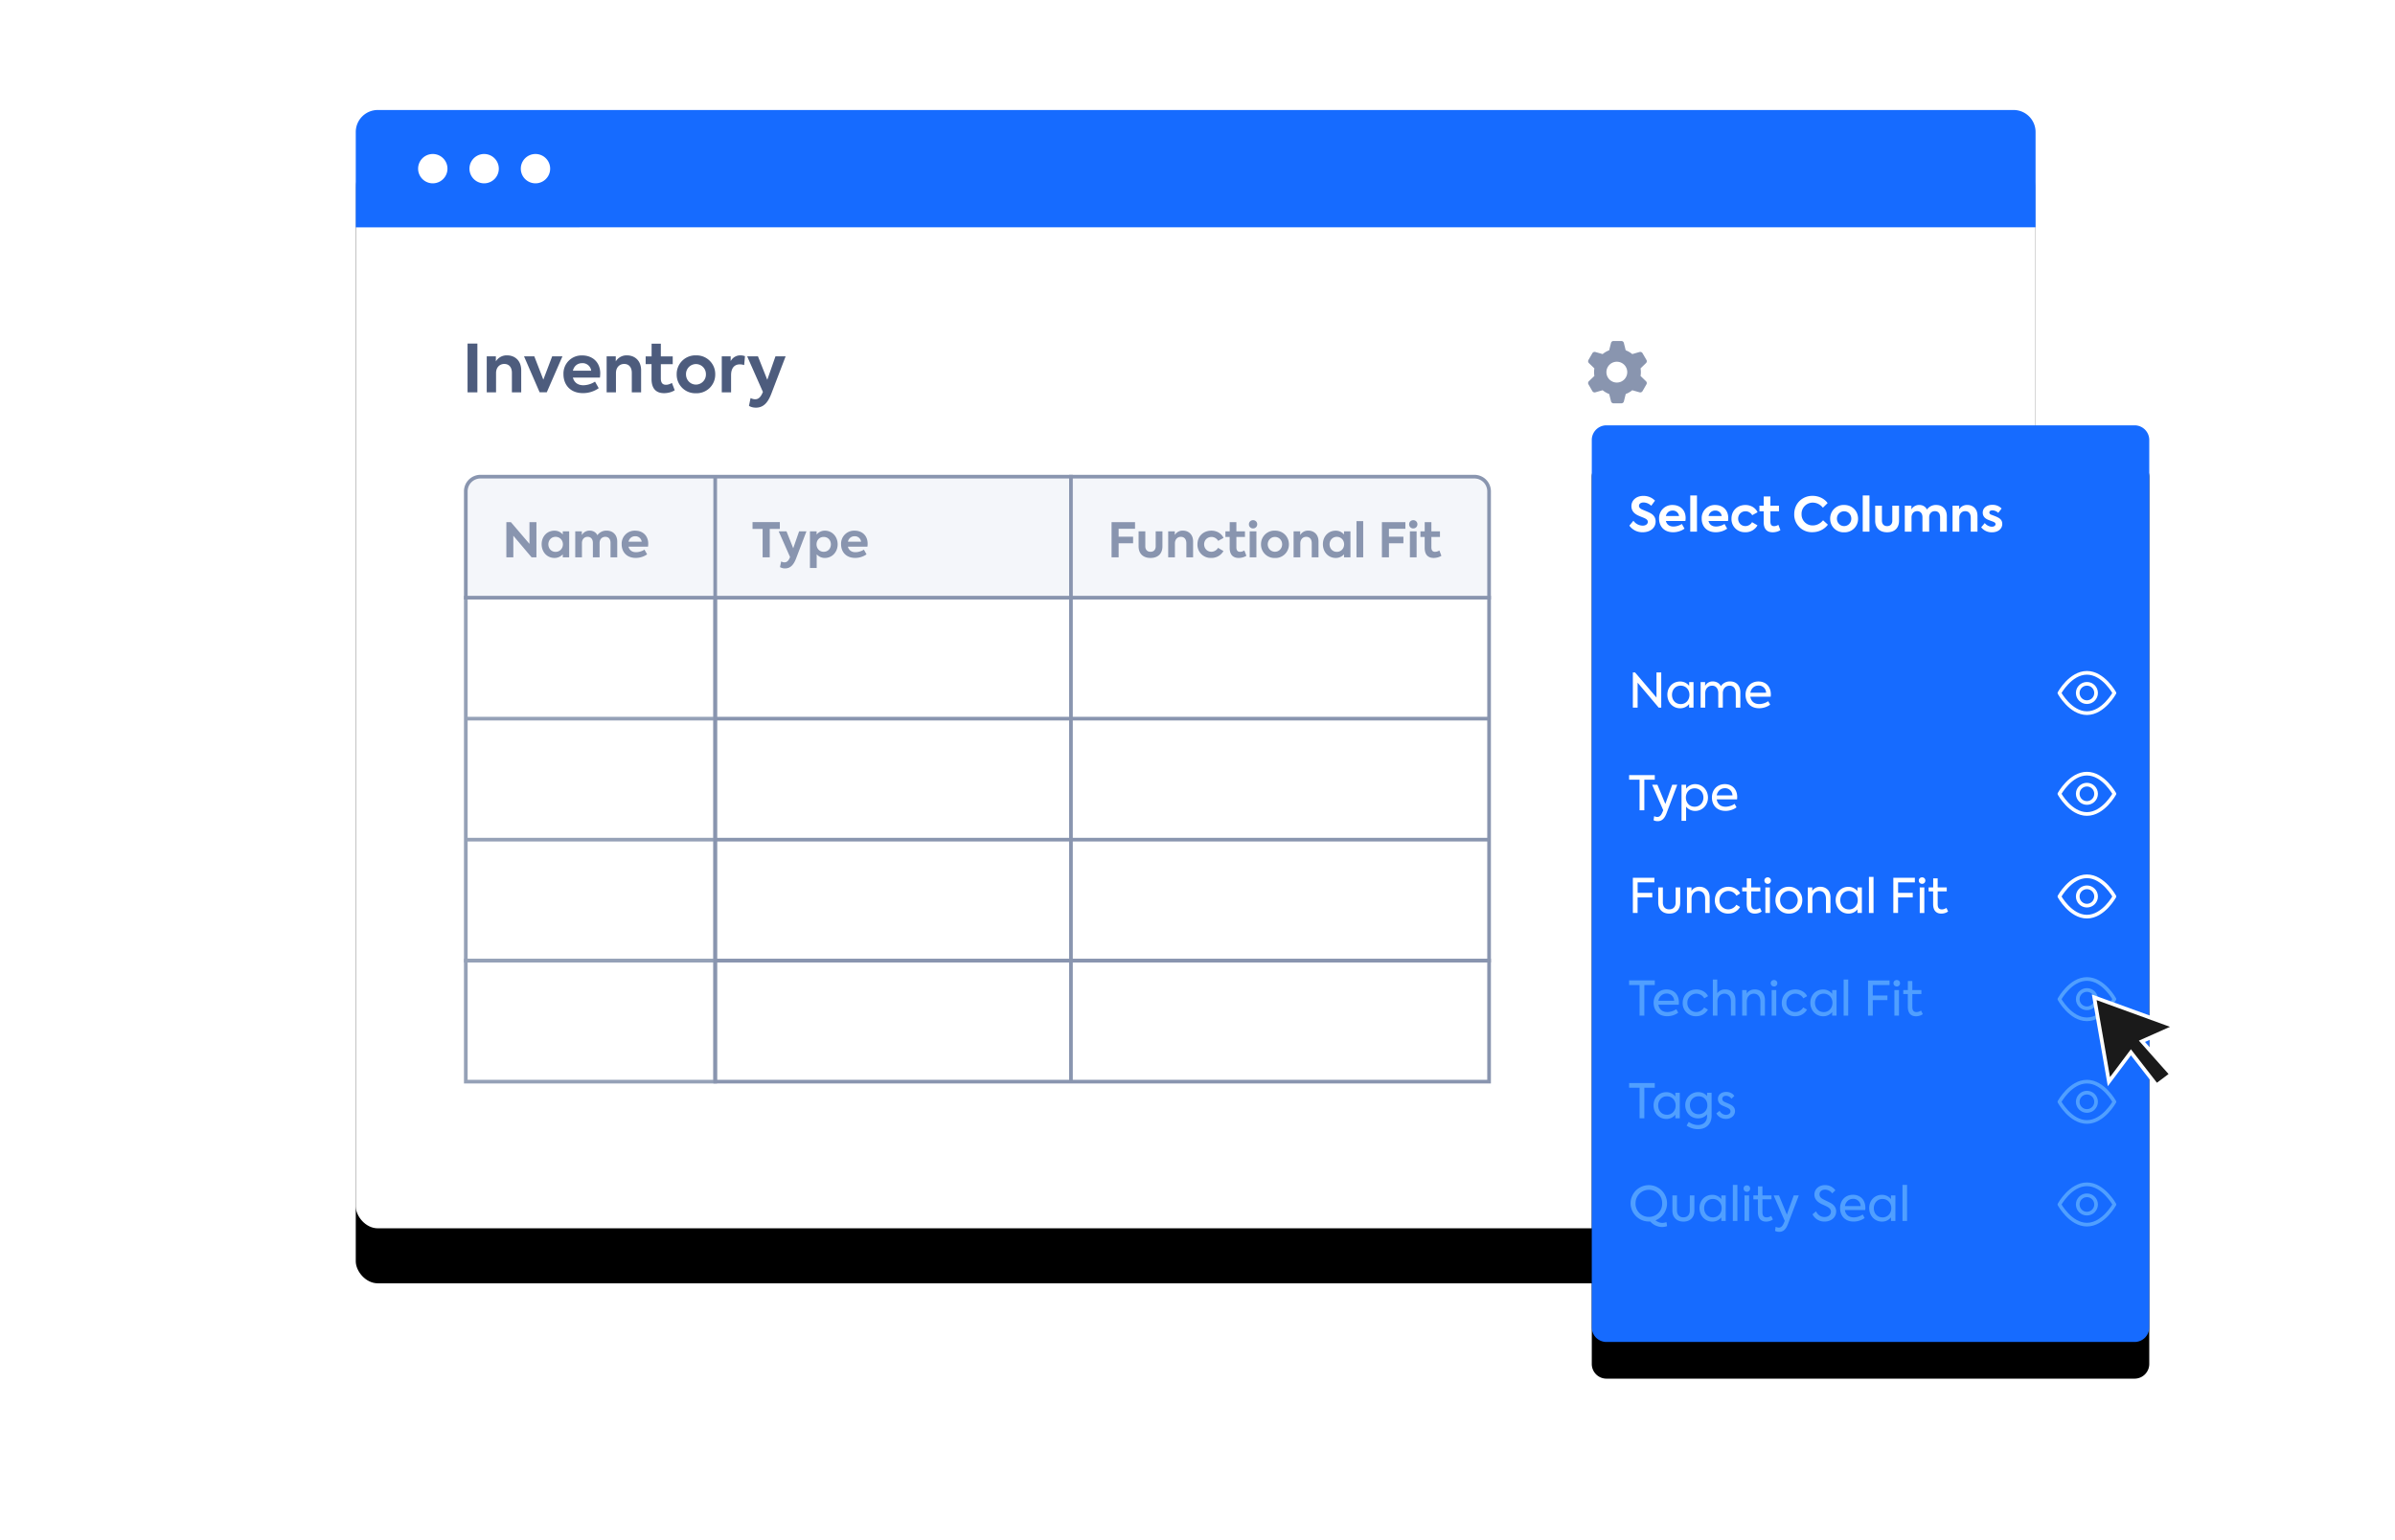 <svg width="653" height="420" xmlns="http://www.w3.org/2000/svg" xmlns:xlink="http://www.w3.org/1999/xlink"><defs><rect id="b" x="97" y="30" width="458" height="305" rx="6"/><filter x="-13.1%" y="-14.8%" width="126.2%" height="139.3%" filterUnits="objectBoundingBox" id="a"><feOffset dy="15" in="SourceAlpha" result="shadowOffsetOuter1"/><feGaussianBlur stdDeviation="17.5" in="shadowOffsetOuter1" result="shadowBlurOuter1"/><feColorMatrix values="0 0 0 0 0.157 0 0 0 0 0.204 0 0 0 0 0.31 0 0 0 0.2 0" in="shadowBlurOuter1"/></filter><path d="M438 116h144a4 4 0 0 1 4 4v242a4 4 0 0 1-4 4H438a4 4 0 0 1-4-4V120a4 4 0 0 1 4-4z" id="d"/><filter x="-24%" y="-10.6%" width="148%" height="129.2%" filterUnits="objectBoundingBox" id="c"><feMorphology radius=".5" operator="dilate" in="SourceAlpha" result="shadowSpreadOuter1"/><feOffset dy="10" in="shadowSpreadOuter1" result="shadowOffsetOuter1"/><feGaussianBlur stdDeviation="10" in="shadowOffsetOuter1" result="shadowBlurOuter1"/><feColorMatrix values="0 0 0 0 0.157 0 0 0 0 0.204 0 0 0 0 0.31 0 0 0 0.4 0" in="shadowBlurOuter1"/></filter></defs><g fill="none" fill-rule="evenodd"><use fill="#000" filter="url(#a)" xlink:href="#b"/><use fill="#FFF" xlink:href="#b"/><path stroke="#95A1B7" stroke-linecap="square" d="M127 163h68v33h-68zM127 196h68v33h-68zM127 229h68v33h-68z"/><path stroke="#8995AF" stroke-linecap="square" d="M195 163h97v33h-97zM195 196h97v33h-97zM195 229h97v33h-97zM292 163h114v33H292zM292 196h114v33H292zM292 229h114v33H292z"/><path stroke="#95A1B7" stroke-linecap="square" d="M127 262h68v33h-68z"/><path stroke="#8995AF" stroke-linecap="square" d="M195 262h97v33h-97zM292 262h114v33H292z"/><path d="M131 130h64v33h-68v-29a4 4 0 0 1 4-4zM195 130h97v33h-97z" stroke="#8995AF" fill="#F4F6FA" stroke-linecap="square"/><path d="M207.93 144.25h-2.75v-1.86h7.44v1.86h-2.75V152h-1.94v-7.75zm9.95.66h2l-2.84 7.44c-.68 1.74-1.56 2.67-3 2.67a2.6 2.6 0 0 1-1.37-.36l.31-1.53c.28.13.59.24.91.24.59 0 1.02-.34 1.38-1.12l.14-.33-3.1-7h2.13l1.83 4.61 1.61-4.62zm7.02-.18c2.03 0 3.49 1.67 3.49 3.72 0 2.06-1.46 3.72-3.5 3.72-.99 0-1.7-.43-2.22-.99v3.73h-1.84v-10h1.82v.88a2.89 2.89 0 0 1 2.25-1.06zm-.32 5.76c1.18 0 1.96-.9 1.96-2.03 0-1.11-.78-2.02-1.96-2.02-1.17 0-1.95.9-1.95 2.02s.78 2.03 1.95 2.03zm11.98-2.2c0 .3-.02.55-.06.81h-5.32c.22.86.86 1.5 2.07 1.5.78 0 1.69-.29 2.29-.7l.72 1.28c-.67.5-1.78.98-3.09.98-2.65 0-3.85-1.81-3.85-3.7a3.56 3.56 0 0 1 3.7-3.73c2.01 0 3.54 1.32 3.54 3.56zm-3.55-2.04c-.92 0-1.6.56-1.83 1.49h3.6a1.71 1.71 0 0 0-1.77-1.49zM144.36 142.4h1.9v9.6h-1.32l-4.98-5.89V152h-1.9v-9.6h1.23l5.07 5.93v-5.94zm9.08 2.51h1.75V152h-1.75v-.82a3 3 0 0 1-2.26.99c-2.05 0-3.5-1.64-3.5-3.74 0-2.14 1.49-3.7 3.5-3.7 1 0 1.73.45 2.26 1.03v-.84zm-1.96 5.6c1.17 0 2-.94 2-2.06 0-1.1-.83-2.04-2-2.04-1.18 0-1.97.94-1.97 2.04 0 1.13.8 2.06 1.97 2.06zm13.93-5.79c1.6 0 2.88 1.05 2.88 3V152h-1.83v-3.94c0-1.12-.6-1.65-1.42-1.65-.9 0-1.56.65-1.56 1.7V152h-1.83v-3.93c0-1.06-.57-1.66-1.43-1.66-.87 0-1.55.62-1.55 1.72V152h-1.83v-7.09h1.8v1.02a2.4 2.4 0 0 1 2.15-1.21c.84 0 1.68.39 2.08 1.25a3 3 0 0 1 2.53-1.25zm11.33 3.57c0 .3-.03.55-.06.81h-5.32c.22.86.86 1.5 2.07 1.5.78 0 1.69-.29 2.28-.7l.73 1.28c-.67.5-1.78.98-3.1.98-2.64 0-3.84-1.81-3.84-3.7a3.56 3.56 0 0 1 3.7-3.73c2 0 3.54 1.32 3.54 3.56zm-3.55-2.04c-.92 0-1.61.56-1.83 1.49h3.6a1.71 1.71 0 0 0-1.77-1.49z" fill="#8995AF" fill-rule="nonzero"/><path d="M292 130h110a4 4 0 0 1 4 4v29H292v-33z" stroke="#8995AF" fill="#F4F6FA" stroke-linecap="square"/><path d="M303.07 152v-9.6h6.4v1.81H305v2.16h3.94v1.8h-3.94V152h-1.92zm10.62.17c-2 0-3.25-1.16-3.25-3.16v-4.1h1.83v4.1c0 .88.52 1.48 1.42 1.48.9 0 1.41-.6 1.41-1.48v-4.1h1.84v4.1c0 2.02-1.25 3.16-3.25 3.16zm4.82-.17v-7.09h1.8v1a2.48 2.48 0 0 1 2.22-1.19c1.43 0 2.77.95 2.77 2.95V152h-1.84v-3.84c0-1.14-.6-1.75-1.5-1.75-.95 0-1.62.73-1.62 1.8V152h-1.83zm11.74.16a3.58 3.58 0 0 1-3.76-3.7c0-2.17 1.56-3.73 3.81-3.73 1.4 0 2.7.7 3.3 1.98l-1.47.8a2.11 2.11 0 0 0-1.8-1.07c-1.16 0-2.02.87-2.02 2.01 0 1.16.85 2.03 1.98 2.03.75 0 1.5-.46 1.8-1.07l1.49.87a3.7 3.7 0 0 1-3.33 1.88zm9.03-2.02l.55 1.44c-.56.38-1.37.59-2.1.59-1.62 0-2.46-.96-2.46-2.8v-2.92h-1.16v-1.53h1.17v-2.51h1.82v2.5h2.34v1.54h-2.34v2.8c0 .83.31 1.25 1 1.25.46 0 .83-.16 1.18-.36zm2.37-6.02a1.1 1.1 0 0 1-1.13-1.13c0-.64.5-1.12 1.13-1.12.64 0 1.13.48 1.13 1.12 0 .65-.5 1.13-1.13 1.13zm.91 7.88h-1.83v-7.09h1.83V152zm5.06.18a3.66 3.66 0 0 1-3.8-3.73 3.67 3.67 0 0 1 3.8-3.73c2.26 0 3.8 1.69 3.8 3.73a3.66 3.66 0 0 1-3.8 3.73zm0-1.7c1.1 0 1.96-.9 1.96-2.03 0-1.12-.86-2.01-1.96-2.01s-1.97.9-1.97 2.01c0 1.13.86 2.03 1.97 2.03zm5.08 1.52v-7.09h1.8v1a2.48 2.48 0 0 1 2.22-1.19c1.43 0 2.77.95 2.77 2.95V152h-1.84v-3.84c0-1.14-.6-1.75-1.5-1.75-.95 0-1.62.73-1.62 1.8V152h-1.83zm13.75-7.09h1.75V152h-1.75v-.82a3 3 0 0 1-2.26.99c-2.05 0-3.5-1.64-3.5-3.74 0-2.14 1.49-3.7 3.5-3.7 1 0 1.73.45 2.26 1.03v-.84zm-1.96 5.6c1.17 0 1.99-.94 1.99-2.06 0-1.1-.82-2.04-1.99-2.04-1.18 0-1.98.94-1.98 2.04 0 1.13.81 2.06 1.98 2.06zm7.19 1.49h-1.83v-9.88h1.83V152zm5.1 0v-9.6h6.4v1.81h-4.48v2.16h3.94v1.8h-3.94V152h-1.92zm8.55-7.88a1.1 1.1 0 0 1-1.13-1.13c0-.64.5-1.12 1.13-1.12.64 0 1.13.48 1.13 1.12 0 .65-.5 1.13-1.13 1.13zm.91 7.88h-1.83v-7.09h1.83V152zm6.21-1.86l.55 1.44c-.56.38-1.37.59-2.1.59-1.62 0-2.46-.96-2.46-2.8v-2.92h-1.16v-1.53h1.17v-2.51h1.82v2.5h2.34v1.54h-2.34v2.8c0 .83.31 1.25 1 1.25.46 0 .83-.16 1.18-.36z" fill="#8995AF" fill-rule="nonzero"/><path d="M103 30h446a6 6 0 0 1 6 6v26H97V36a6 6 0 0 1 6-6z" fill="#166BFF"/><path d="M118 50a4 4 0 1 1 0-8 4 4 0 0 1 0 8zm14 0a4 4 0 1 1 0-8 4 4 0 0 1 0 8zm14 0a4 4 0 1 1 0-8 4 4 0 0 1 0 8z" fill="#FFF"/><path d="M447.3 102.53a6.39 6.39 0 0 0 0-2.06l1.48-1.44a.7.7 0 0 0 .13-.86l-1.07-1.84a.72.72 0 0 0-.81-.33l-1.99.57a6.4 6.4 0 0 0-1.79-1.03l-.5-2a.7.7 0 0 0-.69-.54h-2.12a.7.7 0 0 0-.7.54l-.5 2a6.4 6.4 0 0 0-1.78 1.03l-1.99-.57a.72.72 0 0 0-.81.33l-1.06 1.84a.7.7 0 0 0 .12.86l1.49 1.44a6.39 6.39 0 0 0 0 2.06l-1.5 1.44a.7.7 0 0 0-.11.86l1.06 1.84a.71.71 0 0 0 .8.33l2-.57a6.4 6.4 0 0 0 1.79 1.03l.5 2a.7.7 0 0 0 .69.54h2.12a.7.7 0 0 0 .7-.54l.5-2a6.4 6.4 0 0 0 1.78-1.03l1.99.57.2.02c.25 0 .48-.13.61-.35l1.06-1.84a.7.7 0 0 0-.12-.86l-1.49-1.44zm-6.3 1.8a2.84 2.84 0 1 1 0-5.67 2.84 2.84 0 0 1 0 5.67z" fill="#8995AF"/><use fill="#000" filter="url(#c)" xlink:href="#d"/><use fill="#166BFF" xlink:href="#d"/><path d="M447.89 145.16a4.32 4.32 0 0 1-3.64-1.8l1.1-1.34a3.15 3.15 0 0 0 2.55 1.34c.8 0 1.38-.43 1.38-1.03 0-.48-.38-.76-.87-1-.61-.28-1.4-.52-2.08-.9-.85-.47-1.52-1.19-1.52-2.39 0-1.58 1.32-2.8 3.27-2.8 1.12 0 2.26.39 3.16 1.3l-1.03 1.4c-.57-.6-1.44-.9-2.1-.9-.77 0-1.24.38-1.24.93 0 .48.4.75.78.95.51.23 1.47.6 2.12.92.94.45 1.64 1.17 1.64 2.4 0 1.7-1.42 2.92-3.52 2.92zm11.7-3.87c0 .3-.03.55-.07.81h-5.31c.22.86.85 1.5 2.06 1.5.78 0 1.7-.29 2.29-.7l.73 1.28c-.68.5-1.78.98-3.1.98-2.65 0-3.84-1.81-3.84-3.7a3.56 3.56 0 0 1 3.69-3.73c2.01 0 3.55 1.32 3.55 3.56zm-3.55-2.04c-.93 0-1.61.56-1.84 1.49h3.6a1.71 1.71 0 0 0-1.76-1.49zm6.64 5.75h-1.83v-9.88h1.83V145zm8.53-3.7c0 .28-.03.54-.07.8h-5.31c.22.86.86 1.5 2.06 1.5.78 0 1.7-.29 2.3-.7l.72 1.28c-.68.5-1.78.98-3.1.98-2.65 0-3.84-1.81-3.84-3.7a3.56 3.56 0 0 1 3.69-3.73c2.01 0 3.55 1.32 3.55 3.56zm-3.55-2.05c-.92 0-1.61.56-1.83 1.49h3.6a1.71 1.71 0 0 0-1.77-1.49zm8.19 5.9a3.58 3.58 0 0 1-3.76-3.7c0-2.16 1.56-3.72 3.81-3.72 1.4 0 2.7.7 3.3 1.98l-1.46.8a2.11 2.11 0 0 0-1.81-1.07c-1.16 0-2.02.87-2.02 2.01 0 1.16.85 2.03 1.98 2.03.75 0 1.5-.46 1.8-1.07l1.49.87a3.7 3.7 0 0 1-3.33 1.88zm9.03-2l.55 1.43c-.56.38-1.36.59-2.1.59-1.62 0-2.46-.96-2.46-2.8v-2.92h-1.16v-1.53h1.17v-2.51h1.82v2.5h2.34v1.54h-2.34v2.8c0 .83.31 1.25 1 1.25.46 0 .83-.16 1.19-.36zm9.26 2a4.78 4.78 0 0 1-4.94-4.92c0-2.97 2.26-5 4.97-5 1.78 0 3.3.81 4.13 1.98l-1.29 1.26a3.52 3.52 0 0 0-2.74-1.39 3.04 3.04 0 0 0-3.07 3.15 2.98 2.98 0 0 0 3.06 3.07c1.13 0 2.12-.56 2.8-1.4l1.32 1.2a5.25 5.25 0 0 1-4.24 2.04zm8.66.03a3.66 3.66 0 0 1-3.8-3.73 3.67 3.67 0 0 1 3.8-3.73c2.26 0 3.8 1.69 3.8 3.73a3.66 3.66 0 0 1-3.8 3.73zm0-1.7c1.1 0 1.96-.9 1.96-2.03 0-1.12-.86-2.01-1.96-2.01s-1.96.9-1.96 2.01c0 1.13.85 2.03 1.96 2.03zm6.91 1.52h-1.83v-9.88h1.83V145zm4.81.17c-1.98 0-3.25-1.16-3.25-3.16v-4.1h1.84v4.1c0 .88.52 1.48 1.41 1.48.9 0 1.42-.6 1.42-1.48v-4.1h1.83v4.1c0 2.02-1.24 3.16-3.25 3.16zm13.4-7.45c1.6 0 2.88 1.05 2.88 3V145h-1.83v-3.94c0-1.12-.6-1.65-1.42-1.65-.9 0-1.56.65-1.56 1.7V145h-1.83v-3.93c0-1.06-.57-1.66-1.43-1.66-.87 0-1.55.62-1.55 1.72V145h-1.83v-7.09h1.8v1.02a2.4 2.4 0 0 1 2.15-1.21c.85 0 1.68.39 2.08 1.25a3 3 0 0 1 2.53-1.25zm4.45 7.28v-7.09h1.8v1a2.48 2.48 0 0 1 2.22-1.19c1.43 0 2.77.95 2.77 2.95V145h-1.83v-3.84c0-1.14-.61-1.75-1.5-1.75-.96 0-1.62.73-1.62 1.8V145h-1.84zm10.73.18a3.66 3.66 0 0 1-2.93-1.36l.98-1.16c.5.61 1.25.99 1.96.99.56 0 .98-.29.98-.7 0-.25-.17-.45-.51-.6-.39-.18-1.33-.48-1.75-.7-.81-.4-1.23-1.02-1.23-1.84 0-1.23 1.04-2.13 2.65-2.13.91 0 1.8.3 2.49 1.01l-.91 1.19a2.4 2.4 0 0 0-1.63-.7c-.5 0-.8.27-.8.6 0 .24.15.49.62.64.44.17 1.14.4 1.7.7.8.4 1.2.95 1.2 1.79 0 1.28-1.1 2.27-2.82 2.27z" fill="#FFF" fill-rule="nonzero"/><g fill-rule="nonzero"><path d="M451.64 183.4h1.3v9.6h-.69l-5.75-6.81V193h-1.3v-9.6h.6l5.84 6.84v-6.85zm8.9 2.63h1.2V193h-1.2v-.99a3.06 3.06 0 0 1-2.45 1.16c-2 0-3.48-1.61-3.48-3.7s1.48-3.6 3.48-3.6a3.1 3.1 0 0 1 2.46 1.18v-1.02zm-2.3 6c1.45 0 2.39-1.15 2.39-2.53 0-1.35-.94-2.5-2.4-2.5-1.45 0-2.36 1.15-2.36 2.52 0 1.36.9 2.5 2.36 2.5zm13.49-6.18c1.69 0 2.78 1.16 2.78 3V193h-1.25v-3.95c0-1.33-.66-2.04-1.67-2.04-1.1 0-1.86.83-1.86 2.06V193h-1.24v-3.93c0-1.3-.65-2.06-1.69-2.06-1.08 0-1.87.82-1.87 2.09v3.9h-1.25v-6.97h1.22v1.03a2.3 2.3 0 0 1 2.11-1.21c.91 0 1.8.45 2.18 1.3a2.92 2.92 0 0 1 2.54-1.3zm11.09 3.54c0 .28-.03.46-.04.63h-5.55c.18 1.07.9 2 2.44 2 .83 0 1.8-.32 2.43-.79l.54.95c-.63.5-1.76.98-3 .98-2.63 0-3.71-1.85-3.71-3.67 0-2.07 1.41-3.63 3.52-3.63 1.94 0 3.37 1.32 3.37 3.53zm-3.37-2.42c-1.17 0-2.01.83-2.22 1.97h4.3a2 2 0 0 0-2.08-1.97zm-32.42 25.68h-2.85v-1.26h7v1.26h-2.85V221h-1.3v-8.35zm8.9 1.38h1.38l-2.92 7.75c-.6 1.6-1.37 2.18-2.42 2.18-.46 0-.85-.1-1.12-.27l.16-1.1c.24.11.56.22.84.22.56 0 1-.33 1.38-1.23l.26-.6-3.03-6.95h1.44l2.16 5.23 1.87-5.23zm6.27-.17c2 0 3.48 1.64 3.48 3.66 0 2.02-1.48 3.65-3.5 3.65a3.09 3.09 0 0 1-2.46-1.18v3.88h-1.25v-9.84h1.25v1.05a3.11 3.11 0 0 1 2.48-1.22zm-.16 6.16c1.46 0 2.4-1.14 2.4-2.52 0-1.36-.94-2.5-2.4-2.5-1.45 0-2.38 1.15-2.38 2.5 0 1.38.93 2.52 2.38 2.52zm11.61-2.63c0 .28-.02.46-.04.63h-5.55c.18 1.07.9 2 2.45 2 .83 0 1.8-.32 2.43-.79l.53.95c-.62.5-1.75.98-2.99.98-2.64 0-3.72-1.85-3.72-3.67 0-2.07 1.42-3.63 3.53-3.63 1.93 0 3.36 1.32 3.36 3.53zm-3.36-2.42c-1.17 0-2.02.83-2.23 1.97h4.3a2 2 0 0 0-2.07-1.97zM445.2 249v-9.6h5.87v1.25h-4.57v2.85h3.99v1.26h-4V249h-1.3zm9.92.17c-1.82 0-3-1.16-3-2.98v-4.16h1.26v4.12c0 1.13.63 1.86 1.74 1.86 1.12 0 1.75-.73 1.75-1.86v-4.12h1.24v4.16c0 1.85-1.13 2.98-3 2.98zm4.83-.17v-6.97h1.23v.99c.41-.74 1.22-1.17 2.2-1.17 1.45 0 2.76.94 2.76 2.92V249h-1.23v-3.87c0-1.4-.77-2.12-1.78-2.12-1.14 0-1.93.88-1.93 2.13V249h-1.25zm11.29.16a3.52 3.52 0 0 1-3.68-3.64c0-2.14 1.55-3.66 3.74-3.66 1.37 0 2.63.7 3.16 1.82l-1.03.6a2.49 2.49 0 0 0-2.13-1.27 2.43 2.43 0 0 0-2.48 2.5 2.4 2.4 0 0 0 2.42 2.5c.87 0 1.77-.53 2.16-1.25l1.04.6a3.63 3.63 0 0 1-3.2 1.8zm8.62-1.54l.46.96c-.5.4-1.2.59-1.85.59-1.51 0-2.23-.99-2.23-2.61v-3.46h-1.23v-1.07h1.25v-2.47h1.22v2.47h2.47v1.07h-2.47v3.55c0 .84.3 1.37 1.13 1.37.44 0 .87-.16 1.25-.4zm2.12-6.58a.88.88 0 0 1-.91-.9c0-.49.39-.86.9-.86.49 0 .89.37.89.87 0 .52-.4.9-.88.9zm.6 7.96h-1.25v-6.97h1.24V249zm5.17.17a3.57 3.57 0 0 1-3.67-3.67c0-2 1.51-3.65 3.67-3.65a3.58 3.58 0 0 1 3.65 3.65c0 2.04-1.5 3.67-3.65 3.67zm0-1.15c1.35 0 2.4-1.14 2.4-2.52 0-1.35-1.05-2.5-2.4-2.5a2.45 2.45 0 0 0-2.4 2.5 2.46 2.46 0 0 0 2.4 2.52zm5.15.98v-6.97h1.22v.99c.41-.74 1.22-1.17 2.2-1.17 1.45 0 2.76.94 2.76 2.92V249h-1.23v-3.87c0-1.4-.77-2.12-1.78-2.12-1.13 0-1.93.88-1.93 2.13V249h-1.24zm13.54-6.97h1.2V249h-1.2v-.99a3.06 3.06 0 0 1-2.46 1.16c-2 0-3.48-1.61-3.48-3.7s1.48-3.6 3.48-3.6a3.1 3.1 0 0 1 2.46 1.18v-1.02zm-2.31 6c1.45 0 2.39-1.15 2.39-2.53 0-1.35-.94-2.5-2.4-2.5-1.45 0-2.36 1.15-2.36 2.52 0 1.36.91 2.5 2.37 2.5zm6.7.97h-1.26v-9.84h1.25V249zm5.39 0v-9.6h5.87v1.25h-4.57v2.85h3.99v1.26h-4V249h-1.3zm7.85-7.96a.88.88 0 0 1-.91-.9c0-.49.39-.86.91-.86.48 0 .88.37.88.87 0 .52-.4.9-.88.9zm.6 7.96h-1.25v-6.97h1.25V249zm6.02-1.38l.46.96c-.5.4-1.2.59-1.85.59-1.51 0-2.23-.99-2.23-2.61v-3.46h-1.23v-1.07h1.25v-2.47h1.22v2.47h2.47v1.07h-2.47v3.55c0 .84.3 1.37 1.13 1.37.44 0 .87-.16 1.25-.4z" fill="#FFF"/><path d="M447.03 268.65h-2.85v-1.26h7v1.26h-2.85V277h-1.3v-8.35zm10.72 4.74c0 .28-.02.46-.03.63h-5.56c.19 1.07.9 2 2.45 2 .83 0 1.8-.32 2.43-.79l.53.95c-.62.5-1.75.98-2.99.98-2.64 0-3.72-1.85-3.72-3.67 0-2.07 1.42-3.63 3.53-3.63 1.93 0 3.36 1.32 3.36 3.53zm-3.36-2.42c-1.17 0-2.02.83-2.23 1.97h4.3a2 2 0 0 0-2.07-1.97zm8.08 6.19a3.52 3.52 0 0 1-3.68-3.64c0-2.14 1.55-3.66 3.75-3.66 1.36 0 2.62.7 3.16 1.82l-1.03.6a2.49 2.49 0 0 0-2.13-1.27 2.43 2.43 0 0 0-2.48 2.5 2.4 2.4 0 0 0 2.41 2.5c.87 0 1.77-.53 2.16-1.25l1.04.6a3.63 3.63 0 0 1-3.2 1.8zm4.54-.16v-9.84h1.2v3.73a2.65 2.65 0 0 1 2.22-1.04c1.44 0 2.74.94 2.74 2.92V277h-1.23v-3.87c0-1.42-.76-2.12-1.77-2.12-1.13 0-1.91.87-1.91 2.12V277H467zm8 0v-6.97h1.23v.99c.42-.74 1.22-1.17 2.21-1.17 1.44 0 2.76.94 2.76 2.92V277h-1.24v-3.87c0-1.4-.77-2.12-1.78-2.12-1.13 0-1.92.88-1.92 2.13V277h-1.25zm8.7-7.96a.88.88 0 0 1-.92-.9c0-.49.4-.86.91-.86.48 0 .89.37.89.87 0 .52-.4.9-.89.9zm.59 7.96h-1.25v-6.97h1.25V277zm5.19.16a3.52 3.52 0 0 1-3.68-3.64c0-2.14 1.54-3.66 3.74-3.66 1.37 0 2.63.7 3.16 1.82l-1.03.6a2.49 2.49 0 0 0-2.13-1.27 2.43 2.43 0 0 0-2.48 2.5 2.4 2.4 0 0 0 2.42 2.5c.87 0 1.77-.53 2.16-1.25l1.04.6a3.63 3.63 0 0 1-3.2 1.8zm10.05-7.13h1.2V277h-1.2v-.99a3.06 3.06 0 0 1-2.46 1.16c-2 0-3.49-1.61-3.49-3.7s1.49-3.6 3.49-3.6a3.1 3.1 0 0 1 2.46 1.18v-1.02zm-2.32 6c1.46 0 2.4-1.15 2.4-2.53 0-1.35-.94-2.5-2.4-2.5-1.45 0-2.36 1.15-2.36 2.52 0 1.36.9 2.5 2.36 2.5zm6.7.97h-1.25v-9.84h1.25V277zm5.4 0v-9.6h5.87v1.25h-4.58v2.85h4v1.26h-4V277h-1.3zm7.84-7.96a.88.88 0 0 1-.9-.9c0-.49.38-.86.9-.86.49 0 .89.37.89.87 0 .52-.4.9-.89.9zm.6 7.96h-1.25v-6.97h1.25V277zm6.02-1.38l.47.96c-.5.4-1.2.59-1.86.59-1.5 0-2.22-.99-2.22-2.61v-3.46h-1.24v-1.07h1.25v-2.47h1.22v2.47h2.47v1.07h-2.47v3.55c0 .84.3 1.37 1.13 1.37.44 0 .87-.16 1.25-.4zm-76.75 21.03h-2.85v-1.26h7v1.26h-2.85V305h-1.3v-8.35zm9.76 1.38h1.2V305h-1.2v-.99a3.06 3.06 0 0 1-2.46 1.16c-2 0-3.48-1.61-3.48-3.7s1.48-3.6 3.48-3.6a3.1 3.1 0 0 1 2.46 1.18v-1.02zm-2.31 6c1.45 0 2.39-1.15 2.39-2.53 0-1.35-.94-2.5-2.4-2.5-1.45 0-2.36 1.15-2.36 2.52 0 1.36.91 2.5 2.37 2.5zm10.96-6h1.23v6.25c0 2.28-1.48 3.68-3.73 3.68-1.2 0-2.27-.41-3.08-.98l.58-1c.62.46 1.55.85 2.49.85 1.56 0 2.5-.99 2.5-2.34v-.57c-.6.7-1.44 1.1-2.44 1.1-2 0-3.5-1.55-3.5-3.6a3.5 3.5 0 0 1 3.57-3.56c.97 0 1.8.4 2.38 1.08v-.9zm-2.3 5.86a2.36 2.36 0 0 0 2.37-2.45c0-1.4-1-2.45-2.37-2.45a2.34 2.34 0 0 0-2.38 2.45c0 1.4 1 2.45 2.38 2.45zm7.4 1.27c-.97 0-2-.46-2.58-1.51l.9-.7a2 2 0 0 0 1.72 1.11c.77 0 1.24-.45 1.24-.96 0-.41-.27-.69-.64-.88-.43-.24-1.28-.55-1.73-.78a1.9 1.9 0 0 1-1.06-1.7c0-1.1.87-1.94 2.27-1.94.85 0 1.73.35 2.21 1.1l-.79.76c-.4-.59-.98-.8-1.5-.8-.66 0-1 .4-1 .84 0 .28.15.6.59.82.47.22 1.16.48 1.7.76.73.38 1.18.93 1.18 1.76 0 1.17-1 2.12-2.5 2.12zm-17.31 28.36c.39 0 .8-.1 1.14-.2l.16 1.08c-.39.16-.94.25-1.38.25a4.42 4.42 0 0 1-3.2-1.5h-.39a5 5 0 0 1-4.98-4.96 4.97 4.97 0 1 1 6.8 4.63c.54.44 1.19.7 1.85.7zm-7.3-5.3a3.6 3.6 0 0 0 3.63 3.67 3.58 3.58 0 0 0 3.63-3.67 3.6 3.6 0 0 0-3.63-3.72 3.62 3.62 0 0 0-3.62 3.72zm13.05 4.95c-1.82 0-3-1.16-3-2.98v-4.16h1.25v4.12c0 1.13.64 1.86 1.75 1.86 1.11 0 1.75-.73 1.75-1.86v-4.12h1.24v4.16c0 1.85-1.14 2.98-3 2.98zm10.34-7.14h1.2V333h-1.2v-.99a3.06 3.06 0 0 1-2.45 1.16c-2 0-3.49-1.61-3.49-3.7s1.48-3.6 3.49-3.6a3.1 3.1 0 0 1 2.45 1.18v-1.02zm-2.31 6c1.46 0 2.4-1.15 2.4-2.53 0-1.35-.94-2.5-2.4-2.5s-2.37 1.15-2.37 2.52c0 1.36.91 2.5 2.37 2.5zm6.7.97h-1.25v-9.84h1.24V333zm2.58-7.96a.88.88 0 0 1-.9-.9c0-.49.38-.86.9-.86.48 0 .89.37.89.87 0 .52-.4.9-.89.9zm.6 7.96h-1.25v-6.97h1.25V333zm6.02-1.38l.47.96c-.51.4-1.2.59-1.86.59-1.51 0-2.23-.99-2.23-2.61v-3.46h-1.23v-1.07h1.25v-2.47h1.22v2.47H483v1.07h-2.47v3.55c0 .84.3 1.37 1.13 1.37.44 0 .87-.16 1.25-.4zm6.15-5.59h1.38l-2.93 7.75c-.6 1.6-1.36 2.18-2.42 2.18-.45 0-.84-.1-1.12-.27l.16-1.1c.25.11.56.22.85.22.55 0 1-.33 1.37-1.23l.26-.6-3.03-6.95h1.45l2.16 5.23 1.87-5.23zm8.4 7.13a3.56 3.56 0 0 1-3.28-1.98l.96-.8c.53 1.07 1.4 1.54 2.3 1.54 1.13 0 1.77-.69 1.77-1.46 0-.65-.47-1.04-1-1.33-.64-.36-1.42-.62-2.07-1.02-.83-.53-1.44-1.25-1.44-2.29 0-1.44 1.13-2.6 2.9-2.6 1.04 0 2.08.4 2.82 1.42l-.87.83a2.45 2.45 0 0 0-1.94-1.02c-.84 0-1.52.5-1.52 1.3 0 .58.38.97.82 1.23.52.31 1.66.8 2.33 1.18.83.5 1.39 1.2 1.39 2.24 0 1.64-1.37 2.76-3.17 2.76zm11.14-3.77c0 .28-.03.46-.04.63H503c.18 1.07.9 2 2.44 2 .83 0 1.8-.32 2.43-.79l.53.95c-.62.5-1.75.98-2.99.98-2.63 0-3.71-1.85-3.71-3.67 0-2.07 1.41-3.63 3.52-3.63 1.94 0 3.37 1.32 3.37 3.53zm-3.37-2.42c-1.17 0-2.02.83-2.22 1.97h4.3a2 2 0 0 0-2.08-1.97zm10.35-.94h1.2V333h-1.2v-.99a3.06 3.06 0 0 1-2.46 1.16c-2 0-3.48-1.61-3.48-3.7s1.48-3.6 3.48-3.6a3.1 3.1 0 0 1 2.46 1.18v-1.02zm-2.32 6c1.46 0 2.4-1.15 2.4-2.53 0-1.35-.94-2.5-2.4-2.5-1.45 0-2.36 1.15-2.36 2.52 0 1.36.9 2.5 2.36 2.5zm6.7.97h-1.25v-9.84h1.25V333z" fill="#509FFF"/></g><g transform="translate(561.5 183.5)" stroke="#FFF" stroke-linecap="round" stroke-linejoin="round"><path d="M0 5.5S3 0 7.5 0 15 5.5 15 5.5 12 11 7.5 11 0 5.5 0 5.5z"/><circle cx="7.5" cy="5.5" r="2.5"/></g><g transform="translate(561.5 239)" stroke="#FFF" stroke-linecap="round" stroke-linejoin="round"><path d="M0 5.5S3 0 7.5 0 15 5.5 15 5.5 12 11 7.5 11 0 5.5 0 5.5z"/><circle cx="7.5" cy="5.5" r="2.5"/></g><g transform="translate(561.5 211)" stroke="#FFF" stroke-linecap="round" stroke-linejoin="round"><path d="M0 5.5S3 0 7.5 0 15 5.5 15 5.5 12 11 7.5 11 0 5.5 0 5.5z"/><circle cx="7.5" cy="5.5" r="2.5"/></g><g transform="translate(561.5 267)" stroke="#509FFF" stroke-linecap="round" stroke-linejoin="round"><path d="M0 5.5S3 0 7.5 0 15 5.5 15 5.5 12 11 7.5 11 0 5.5 0 5.5z"/><circle cx="7.5" cy="5.5" r="2.5"/></g><g transform="translate(561.5 295)" stroke="#509FFF" stroke-linecap="round" stroke-linejoin="round"><path d="M0 5.5S3 0 7.5 0 15 5.5 15 5.5 12 11 7.5 11 0 5.5 0 5.5z"/><circle cx="7.5" cy="5.5" r="2.5"/></g><g transform="translate(561.5 323)" stroke="#509FFF" stroke-linecap="round" stroke-linejoin="round"><path d="M0 5.5S3 0 7.5 0 15 5.5 15 5.5 12 11 7.5 11 0 5.5 0 5.5z"/><circle cx="7.5" cy="5.5" r="2.5"/></g><g fill="#1A1A1A" stroke="#FFF" stroke-width="1.01"><path d="M571 272l22 8-9 4 8 9-4 3-7-9-6 8z"/></g><path d="M127.48 93.7h2.68V107h-2.68V93.7zm5.23 13.3v-9.81h2.49v1.37a3.43 3.43 0 0 1 3.08-1.64c1.98 0 3.83 1.31 3.83 4.09V107h-2.54v-5.31c0-1.58-.84-2.43-2.07-2.43-1.33 0-2.25 1-2.25 2.48V107h-2.54zm17.84-9.81h2.8l-4.27 9.8h-1.95l-4.25-9.8h2.8l2.46 6.35 2.41-6.35zm13.1 4.68c0 .4-.03.76-.08 1.12h-7.37c.31 1.18 1.2 2.08 2.87 2.08a6 6 0 0 0 3.16-.99l1.01 1.79a7.42 7.42 0 0 1-4.28 1.35c-3.67 0-5.33-2.5-5.33-5.13a4.93 4.93 0 0 1 5.11-5.15c2.8 0 4.92 1.82 4.92 4.93zm-4.9-2.83c-1.29 0-2.24.78-2.55 2.06h4.99a2.37 2.37 0 0 0-2.45-2.06zm6.65 7.96v-9.81h2.49v1.37a3.43 3.43 0 0 1 3.07-1.64c1.98 0 3.84 1.31 3.84 4.09V107h-2.54v-5.31c0-1.58-.85-2.43-2.07-2.43-1.33 0-2.25 1-2.25 2.48V107h-2.54zm17.8-2.57l.76 2c-.77.52-1.89.8-2.9.8-2.25 0-3.42-1.33-3.42-3.87v-4.05h-1.6V97.2h1.62v-3.47h2.52v3.47h3.24v2.12h-3.24v3.9c0 1.13.43 1.72 1.39 1.72.63 0 1.15-.23 1.63-.5zm6.56 2.82a5.07 5.07 0 0 1-5.26-5.16 5.09 5.09 0 0 1 5.26-5.17 5.09 5.09 0 0 1 5.25 5.17 5.07 5.07 0 0 1-5.25 5.16zm0-2.36a2.74 2.74 0 0 0 2.71-2.8 2.73 2.73 0 0 0-2.71-2.8 2.73 2.73 0 0 0-2.72 2.8c0 1.56 1.19 2.8 2.72 2.8zm7.03 2.11v-9.81h2.43v1.31a2.94 2.94 0 0 1 2.7-1.58c.36 0 .8.07 1.2.22l-.22 2.43c-.4-.13-.8-.2-1.17-.2-1.34 0-2.4.83-2.4 2.97V107h-2.54zm14.64-9.81h2.77l-3.94 10.3c-.94 2.4-2.16 3.69-4.16 3.69-.74 0-1.4-.18-1.89-.49l.43-2.12c.38.18.81.32 1.26.32.81 0 1.4-.47 1.91-1.55l.2-.45-4.29-9.7h2.94l2.54 6.39 2.23-6.39z" fill="#4D5C7D" fill-rule="nonzero"/></g></svg>